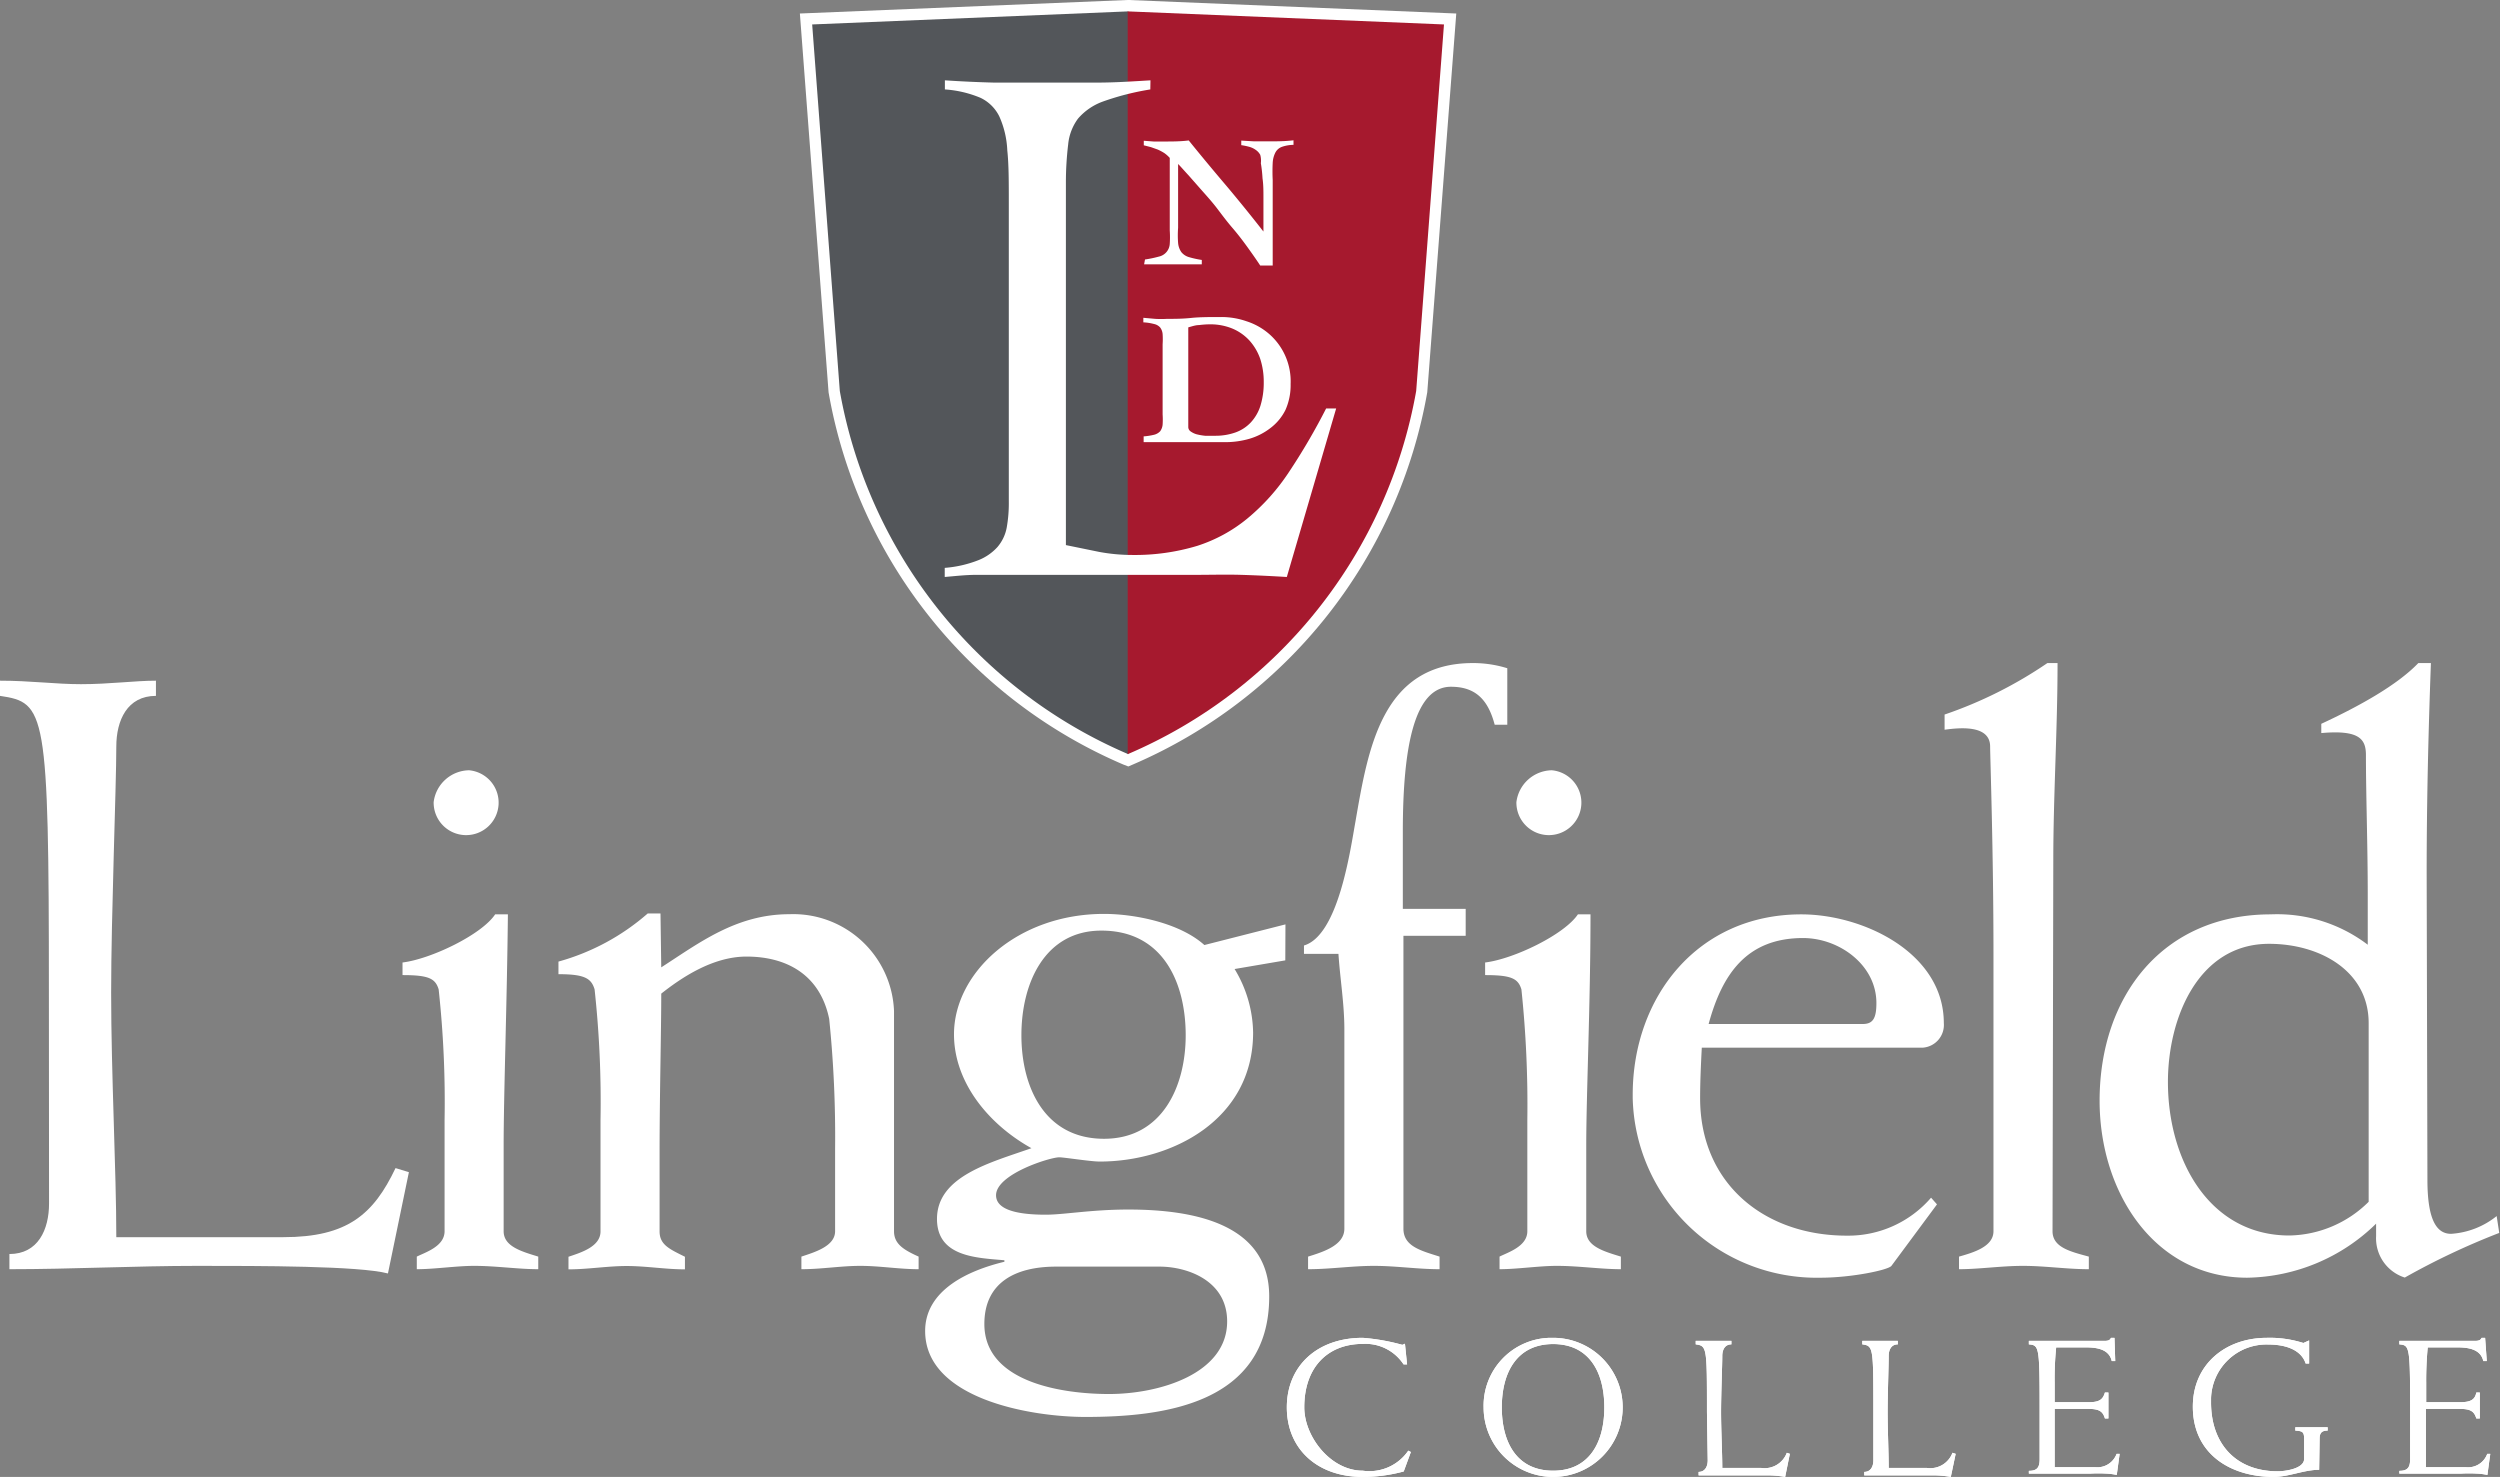 <svg xmlns="http://www.w3.org/2000/svg" viewBox="0 0 164.65 97.27">
  <rect x="0" y="0" width="164.65" height="97.27" fill="#808080" stroke="none"/>
  <defs>
    <style>
      .a {
        fill: #fff;
      }

      .b {
        fill: #53565a;
      }

      .c {
        fill: #a6192e;
      }
    </style>
  </defs>
  <g>
    <path class="a" d="M92.45,96.91a10.27,10.27,0,0,1-2.7.36c-3,0-5-1.85-5-4.58s2-4.58,5-4.58a13.49,13.49,0,0,1,2.6.46c.05,0,.12-.06.18-.07l.14,1.36h-.23a3,3,0,0,0-2.69-1.35c-2.27,0-3.85,1.5-3.85,4.18,0,1.92,1.73,4.17,3.85,4.17a3.1,3.1,0,0,0,3-1.32l.17.09Z"/>
    <path class="a" d="M102.29,88.11a4.58,4.58,0,1,1-4.58,4.58h0a4.47,4.47,0,0,1,4.36-4.58h.22m0,8.75c2.37,0,3.37-1.85,3.37-4.17s-1-4.17-3.37-4.17-3.38,1.85-3.38,4.17,1,4.17,3.38,4.17"/>
    <path class="a" d="M112.42,93c0-4.26,0-4.36-.74-4.46v-.23c.46,0,.84,0,1.22,0s.81,0,1.13,0v.23c-.43,0-.6.36-.6.76,0,.61-.08,2.54-.08,3.7s.08,2.69.08,3.68H116a1.56,1.56,0,0,0,1.68-1l.2.07-.31,1.52a6.48,6.48,0,0,0-1.24-.1h-1.63l-1.42,0c-.47,0-.94,0-1.41,0v-.23c.43,0,.6-.37.6-.76Z"/>
    <path class="a" d="M123.38,93c0-4.26,0-4.36-.73-4.46v-.23c.45,0,.84,0,1.22,0s.81,0,1.12,0v.23c-.43,0-.6.36-.6.76,0,.61-.07,2.54-.07,3.7s.07,2.69.07,3.68h2.52a1.56,1.56,0,0,0,1.68-1l.21.07-.32,1.52a6.48,6.48,0,0,0-1.24-.1h-1.63l-1.42,0c-.47,0-.94,0-1.41,0v-.23c.43,0,.6-.37.6-.76Z"/>
    <path class="a" d="M139.31,89.64h-.23c-.13-.57-.6-.9-1.66-.9h-2a20.35,20.35,0,0,0-.1,2.34v1.27h2.22c.71,0,.95-.16,1.09-.64h.23c0,.26,0,.56,0,.85s0,.58,0,.86h-.23c-.14-.47-.38-.63-1.09-.63h-2.22v3.84H138a1.35,1.35,0,0,0,1.4-.88l.2,0-.19,1.39a4.18,4.18,0,0,0-.71-.09,9.06,9.06,0,0,0-1,0h-4.08v-.18c.52,0,.71-.2.71-.76V92.6c0-3.94-.05-4-.71-4.06v-.23h5c.28,0,.35-.08.41-.2h.23Z"/>
    <path class="a" d="M152.74,96.8c-1,0-2,.47-3,.47-2.83,0-5.32-1.5-5.32-4.63,0-2.8,2.17-4.53,4.87-4.53a7.29,7.29,0,0,1,2.41.34l.38-.17V89.8l-.23,0c-.25-.78-1.11-1.25-2.47-1.25a3.65,3.65,0,0,0-3.76,3.54v.28c0,2.72,1.64,4.53,4.39,4.53.49,0,1.74-.17,1.74-.82V94.79c0-.48-.09-.54-.58-.57V94c.35,0,.71,0,1.07,0s.71,0,1.06,0v.22c-.37,0-.53.13-.53.54Z"/>
    <path class="a" d="M163.78,89.64h-.23c-.13-.57-.6-.9-1.66-.9h-2a22.89,22.89,0,0,0-.1,2.34v1.27H162c.71,0,1-.16,1.09-.64h.23c0,.26,0,.56,0,.85s0,.58,0,.86h-.23c-.14-.47-.38-.63-1.09-.63h-2.23v3.84h2.64a1.34,1.34,0,0,0,1.4-.88l.2,0-.19,1.39a4.18,4.18,0,0,0-.71-.09,9,9,0,0,0-1,0h-4.09v-.18c.52,0,.71-.2.71-.76V92.6c0-3.94-.05-4-.71-4.06v-.23h5c.28,0,.36-.08.42-.2h.23Z"/>
    <path class="a" d="M92.45,96.91a10.27,10.27,0,0,1-2.7.36c-3,0-5-1.85-5-4.58s2-4.58,5-4.58a13.49,13.49,0,0,1,2.6.46c.05,0,.12-.06.18-.07l.14,1.36h-.23a3,3,0,0,0-2.69-1.35c-2.27,0-3.85,1.5-3.85,4.18,0,1.92,1.73,4.17,3.85,4.17a3.1,3.1,0,0,0,3-1.32l.17.09Z"/>
    <path class="a" d="M102.29,88.11a4.58,4.58,0,1,1-4.58,4.58h0a4.47,4.47,0,0,1,4.36-4.58h.22m0,8.75c2.37,0,3.37-1.85,3.37-4.17s-1-4.17-3.37-4.17-3.38,1.85-3.38,4.17,1,4.17,3.38,4.17"/>
    <path class="a" d="M112.42,93c0-4.26,0-4.36-.74-4.46v-.23c.46,0,.84,0,1.22,0s.81,0,1.13,0v.23c-.43,0-.6.36-.6.76,0,.61-.08,2.54-.08,3.7s.08,2.69.08,3.68H116a1.56,1.56,0,0,0,1.68-1l.2.07-.31,1.52a6.48,6.48,0,0,0-1.24-.1h-1.63l-1.42,0c-.47,0-.94,0-1.41,0v-.23c.43,0,.6-.37.6-.76Z"/>
    <path class="a" d="M123.38,93c0-4.26,0-4.36-.73-4.46v-.23c.45,0,.84,0,1.22,0s.81,0,1.12,0v.23c-.43,0-.6.36-.6.76,0,.61-.07,2.54-.07,3.7s.07,2.69.07,3.68h2.52a1.56,1.56,0,0,0,1.68-1l.21.07-.32,1.52a6.48,6.48,0,0,0-1.24-.1h-1.63l-1.42,0c-.47,0-.94,0-1.41,0v-.23c.43,0,.6-.37.6-.76Z"/>
    <path class="a" d="M139.31,89.64h-.23c-.13-.57-.6-.9-1.66-.9h-2a20.35,20.35,0,0,0-.1,2.34v1.27h2.22c.71,0,.95-.16,1.09-.64h.23c0,.26,0,.56,0,.85s0,.58,0,.86h-.23c-.14-.47-.38-.63-1.09-.63h-2.22v3.84H138a1.35,1.35,0,0,0,1.4-.88l.2,0-.19,1.39a4.18,4.18,0,0,0-.71-.09,9.06,9.06,0,0,0-1,0h-4.08v-.18c.52,0,.71-.2.71-.76V92.6c0-3.94-.05-4-.71-4.06v-.23h5c.28,0,.35-.08.41-.2h.23Z"/>
    <path class="a" d="M152.74,96.8c-1,0-2,.47-3,.47-2.83,0-5.32-1.5-5.32-4.63,0-2.8,2.17-4.53,4.87-4.53a7.29,7.29,0,0,1,2.41.34l.38-.17V89.8l-.23,0c-.25-.78-1.11-1.25-2.47-1.25a3.65,3.65,0,0,0-3.76,3.54v.28c0,2.72,1.64,4.53,4.39,4.53.49,0,1.74-.17,1.74-.82V94.79c0-.48-.09-.54-.58-.57V94c.35,0,.71,0,1.07,0s.71,0,1.06,0v.22c-.37,0-.53.13-.53.54Z"/>
    <path class="a" d="M163.78,89.64h-.23c-.13-.57-.6-.9-1.66-.9h-2a22.89,22.89,0,0,0-.1,2.34v1.27H162c.71,0,1-.16,1.09-.64h.23c0,.26,0,.56,0,.85s0,.58,0,.86h-.23c-.14-.47-.38-.63-1.09-.63h-2.23v3.84h2.64a1.34,1.34,0,0,0,1.4-.88l.2,0-.19,1.39a4.18,4.18,0,0,0-.71-.09,9,9,0,0,0-1,0h-4.09v-.18c.52,0,.71-.2.71-.76V92.6c0-3.94-.05-4-.71-4.06v-.23h5c.28,0,.36-.08.42-.2h.23Z"/>
    <path class="a" d="M3.22,65.38C3.22,46.72,3,46.28,0,45.83v-1c2,0,3.66.23,5.33.23,1.88,0,3.55-.23,4.94-.23v1c-1.89,0-2.61,1.61-2.61,3.34,0,2.66-.34,11.1-.34,16.21,0,5.33.34,11.77.34,16.1h11c4.22,0,5.94-1.5,7.39-4.55l.88.27-1.38,6.67c-1.89-.5-8.44-.5-12.55-.5s-8.27.22-12.38.22v-1c1.89,0,2.61-1.61,2.61-3.33"/>
    <path class="a" d="M33.45,60.22c-.06,5.88-.28,11.88-.28,15.26v5.61c0,1,1.17,1.33,2.28,1.67v.83c-1.34,0-2.78-.22-4.22-.22-1.17,0-2.61.22-3.78.22v-.83c.56-.28,1.83-.67,1.83-1.67V73.76a68.67,68.67,0,0,0-.39-8.6c-.22-.72-.66-.94-2.38-.94v-.83c1.88-.23,5.22-1.84,6.1-3.17m-1.72-9.49a2.14,2.14,0,1,1-2.33,2.1,2.39,2.39,0,0,1,2.33-2.1"/>
    <path class="a" d="M43.55,63.71c2.5-1.61,4.94-3.5,8.44-3.5a6.64,6.64,0,0,1,6.89,6.37c0,.19,0,.38,0,.57V81.09c0,.83.62,1.22,1.62,1.67v.83c-1.28,0-2.56-.22-3.84-.22s-2.55.22-3.88.22v-.83c.83-.28,2.22-.67,2.22-1.67V75.65a76.23,76.23,0,0,0-.39-8.55C54,64.16,51.77,63,49.16,63c-2.22,0-4.28,1.39-5.61,2.44,0,2.5-.11,6.72-.11,10.55v5.11c0,.89.67,1.17,1.67,1.67v.83c-1.28,0-2.56-.22-3.83-.22s-2.56.22-3.84.22v-.83c.84-.28,2.11-.67,2.11-1.67V73.76a68.59,68.59,0,0,0-.39-8.6c-.22-.73-.66-1-2.38-1v-.83a15,15,0,0,0,5.88-3.17h.84"/>
    <path class="a" d="M84.65,63.25l-3.34.57A8.28,8.28,0,0,1,82.53,68c0,5.78-5.39,8.5-10.1,8.5-.61,0-2.34-.28-2.67-.28-.61,0-4.16,1.11-4.16,2.5,0,.83,1.05,1.28,3.27,1.28,1.22,0,3-.34,5.45-.34,4.44,0,9.27,1,9.27,5.72,0,7.16-7.11,7.94-12.11,7.94-3.55,0-10.55-1.17-10.55-5.66,0-2.72,2.89-4,5.22-4.56V83c-1.83-.16-4.44-.22-4.44-2.72,0-2.83,3.56-3.72,6.22-4.66-2.89-1.61-5.1-4.39-5.1-7.5,0-4.05,4.16-7.93,9.88-7.93,2.05,0,5,.6,6.61,2.05l5.34-1.36M69.55,83.42c-2.61,0-4.72,1-4.72,3.78,0,3.88,5.22,4.61,8.21,4.61,3.34,0,7.78-1.34,7.78-4.78,0-2.72-2.67-3.61-4.44-3.61ZM72.71,75c3.83,0,5.38-3.44,5.38-6.82s-1.44-6.89-5.55-6.89c-3.72,0-5.27,3.44-5.27,6.89S68.82,75,72.71,75"/>
    <path class="a" d="M96.53,59.86v1.77h-4.1V80.92c0,1.17,1.16,1.45,2.38,1.84v.83c-1.44,0-2.88-.22-4.32-.22s-2.89.22-4.34.22v-.83c1.11-.34,2.39-.78,2.39-1.84V67.82c0-1.72-.28-3.33-.39-5H85.88v-.55c2.27-.67,3.05-6.28,3.39-8.16C90.1,49.33,91,43.67,97,43.67a7.57,7.57,0,0,1,2.27.34v3.72h-.83c-.44-1.67-1.28-2.5-2.88-2.5-2.39,0-3.17,3.88-3.17,9.55v5.08"/>
    <path class="a" d="M104.75,60.22c0,5.88-.28,11.88-.28,15.26v5.61c0,1,1.17,1.33,2.28,1.67v.83c-1.33,0-2.78-.22-4.22-.22-1.16,0-2.61.22-3.77.22v-.83c.55-.28,1.83-.67,1.83-1.67V73.76a72.7,72.7,0,0,0-.39-8.6c-.22-.72-.67-.94-2.39-.94v-.83c1.89-.23,5.22-1.84,6.11-3.17m-1.72-9.49a2.14,2.14,0,1,1-2.33,2.1,2.39,2.39,0,0,1,2.33-2.1"/>
    <path class="a" d="M124.57,83.37c-.22.28-2.66.78-4.66.78a12.12,12.12,0,0,1-12.38-11.84V72.1c0-6.44,4.28-11.88,11.1-11.88,4.11,0,9.39,2.55,9.39,7.16A1.5,1.5,0,0,1,126.63,69H112.08c-.06,1.16-.11,2.27-.11,3.33,0,5.61,4.22,9.05,9.66,9.05a7.2,7.2,0,0,0,5.55-2.5l.39.44m-4.88-11.88c.67,0,.89-.39.89-1.38,0-2.5-2.44-4.28-4.83-4.28-3.72,0-5.33,2.39-6.22,5.66Z"/>
    <path class="a" d="M135.18,81.09c0,1.06,1.17,1.34,2.39,1.67v.83c-1.45,0-2.89-.22-4.33-.22s-2.89.22-4.22.22v-.83c1-.28,2.27-.67,2.27-1.67V62.82c0-6.77-.22-13-.22-13.65,0-1.5-2.16-1.22-3-1.11v-1a28.05,28.05,0,0,0,6.77-3.39h.67c0,4.33-.28,8.72-.28,13"/>
    <path class="a" d="M159.87,77.7c0,2.78.67,3.56,1.56,3.56a5.33,5.33,0,0,0,3-1.17l.17,1.11a47.72,47.72,0,0,0-6.22,2.94,2.71,2.71,0,0,1-1.89-2.72v-.83a12.4,12.4,0,0,1-8.49,3.56c-6.05,0-9.72-5.56-9.72-11.66,0-6.89,4.17-12.27,11.27-12.27a9.86,9.86,0,0,1,6.39,2V58.94c0-3.27-.12-6.55-.12-9.21,0-1.06-.44-1.67-2.94-1.45v-.61c2.5-1.16,5-2.55,6.39-4h.83c-.17,4.61-.28,9.22-.28,13.83M156,67.38c0-3.44-3.22-5.22-6.56-5.22-4.66,0-6.66,4.88-6.66,9.1,0,5.22,2.78,10.11,8,10.11A7.59,7.59,0,0,0,156,79.15Z"/>
    <path class="a" d="M74.32,0,95.91.89,94,25.83h0A32.85,32.85,0,0,1,74.59,50.36h0l-.28.12L74,50.36A32.81,32.81,0,0,1,54.57,25.84h0L52.68.89,74.26,0h0"/>
    <path class="b" d="M53.49,1.61l1.82,24.14a32.11,32.11,0,0,0,19,23.92V.75"/>
    <path class="c" d="M95.1,1.61,93.27,25.75a32.09,32.09,0,0,1-19,23.92V.75"/>
    <path class="a" d="M75.76,5.89a17.52,17.52,0,0,0-3.13.8A3.92,3.92,0,0,0,71,7.81a3.38,3.38,0,0,0-.65,1.7A21,21,0,0,0,70.2,12V35.9l2.2.45a12,12,0,0,0,2.15.2,14.19,14.19,0,0,0,4.3-.6,10,10,0,0,0,3.3-1.8,13.83,13.83,0,0,0,2.7-3,41.8,41.8,0,0,0,2.49-4.25H88L84.75,38c-1-.06-2-.11-3-.14s-2,0-3,0H66.4c-.7,0-1.39,0-2.09,0s-1.39.08-2.09.14v-.6a7.64,7.64,0,0,0,2.2-.5,3.36,3.36,0,0,0,1.27-.87,2.74,2.74,0,0,0,.61-1.27,9.15,9.15,0,0,0,.14-1.74V13.35c0-1.39,0-2.54-.1-3.45a6.06,6.06,0,0,0-.52-2.22,2.64,2.64,0,0,0-1.25-1.24,7.33,7.33,0,0,0-2.34-.55v-.6q1.64.11,3.24.15c1.07,0,2.15,0,3.24,0s2.34,0,3.53,0,2.36-.08,3.53-.15"/>
    <path class="a" d="M75.41,17.09a7.36,7.36,0,0,0,.91-.19.91.91,0,0,0,.72-.83,6.64,6.64,0,0,0,0-.89l0-4.78a2.17,2.17,0,0,0-.36-.32,3.55,3.55,0,0,0-.43-.23l-.45-.16-.47-.12v-.3l.65.05.64,0c.57,0,1.12,0,1.67-.07q1.23,1.52,2.49,3c.84,1,1.65,2,2.43,3h0v-1c0-.4,0-.82,0-1.25s0-.84-.06-1.25a8.83,8.83,0,0,0-.11-1A1.43,1.43,0,0,0,83,10.2a.94.94,0,0,0-.3-.33,1.35,1.35,0,0,0-.42-.2,4.52,4.52,0,0,0-.53-.11v-.3l.86.05.87,0c.57,0,1.14,0,1.71-.07v.3a2.43,2.43,0,0,0-.76.13.79.79,0,0,0-.43.37,1.68,1.68,0,0,0-.18.69,11.17,11.17,0,0,0,0,1.12v5.64H83c-.25-.38-.53-.78-.84-1.21s-.63-.85-1-1.28-.68-.85-1-1.27-.68-.82-1-1.18l-.88-1c-.28-.3-.5-.56-.69-.75V15a6.63,6.63,0,0,0,0,1,1.24,1.24,0,0,0,.21.6,1,1,0,0,0,.49.33,6.28,6.28,0,0,0,.86.19v.29c-.3,0-.6,0-.9,0l-.9,0-1,0-1,0"/>
    <path class="a" d="M75.32,28.74a4.08,4.08,0,0,0,.7-.11.81.81,0,0,0,.39-.23.87.87,0,0,0,.16-.43,5.17,5.17,0,0,0,0-.68V22.68a5.07,5.07,0,0,0,0-.68.84.84,0,0,0-.16-.43.73.73,0,0,0-.4-.23,3.39,3.39,0,0,0-.71-.11v-.3l.78.07a6.68,6.68,0,0,0,.78,0c.51,0,1,0,1.58-.06s1.2-.06,2-.06a5,5,0,0,1,1.66.28,4.25,4.25,0,0,1,1.48.83A4.14,4.14,0,0,1,85,25.29,4,4,0,0,1,84.66,27a3.38,3.38,0,0,1-1,1.2,4.19,4.19,0,0,1-1.38.7,5.71,5.71,0,0,1-1.65.22h-.87l-.73,0-.77,0H76.19l-.87,0m2.94-1a.35.35,0,0,0,.15.29,1.29,1.29,0,0,0,.39.19,3.78,3.78,0,0,0,.57.1c.22,0,.45,0,.68,0a3.93,3.93,0,0,0,1.32-.22,2.58,2.58,0,0,0,1-.65,2.9,2.9,0,0,0,.64-1.1,5.12,5.12,0,0,0,.22-1.56A4.88,4.88,0,0,0,83,23.64a3.54,3.54,0,0,0-.7-1.2,3.22,3.22,0,0,0-1.11-.79,3.8,3.8,0,0,0-1.49-.29,5.84,5.84,0,0,0-.73.05c-.24,0-.48.09-.71.15Z"/>
  </g>
</svg>
